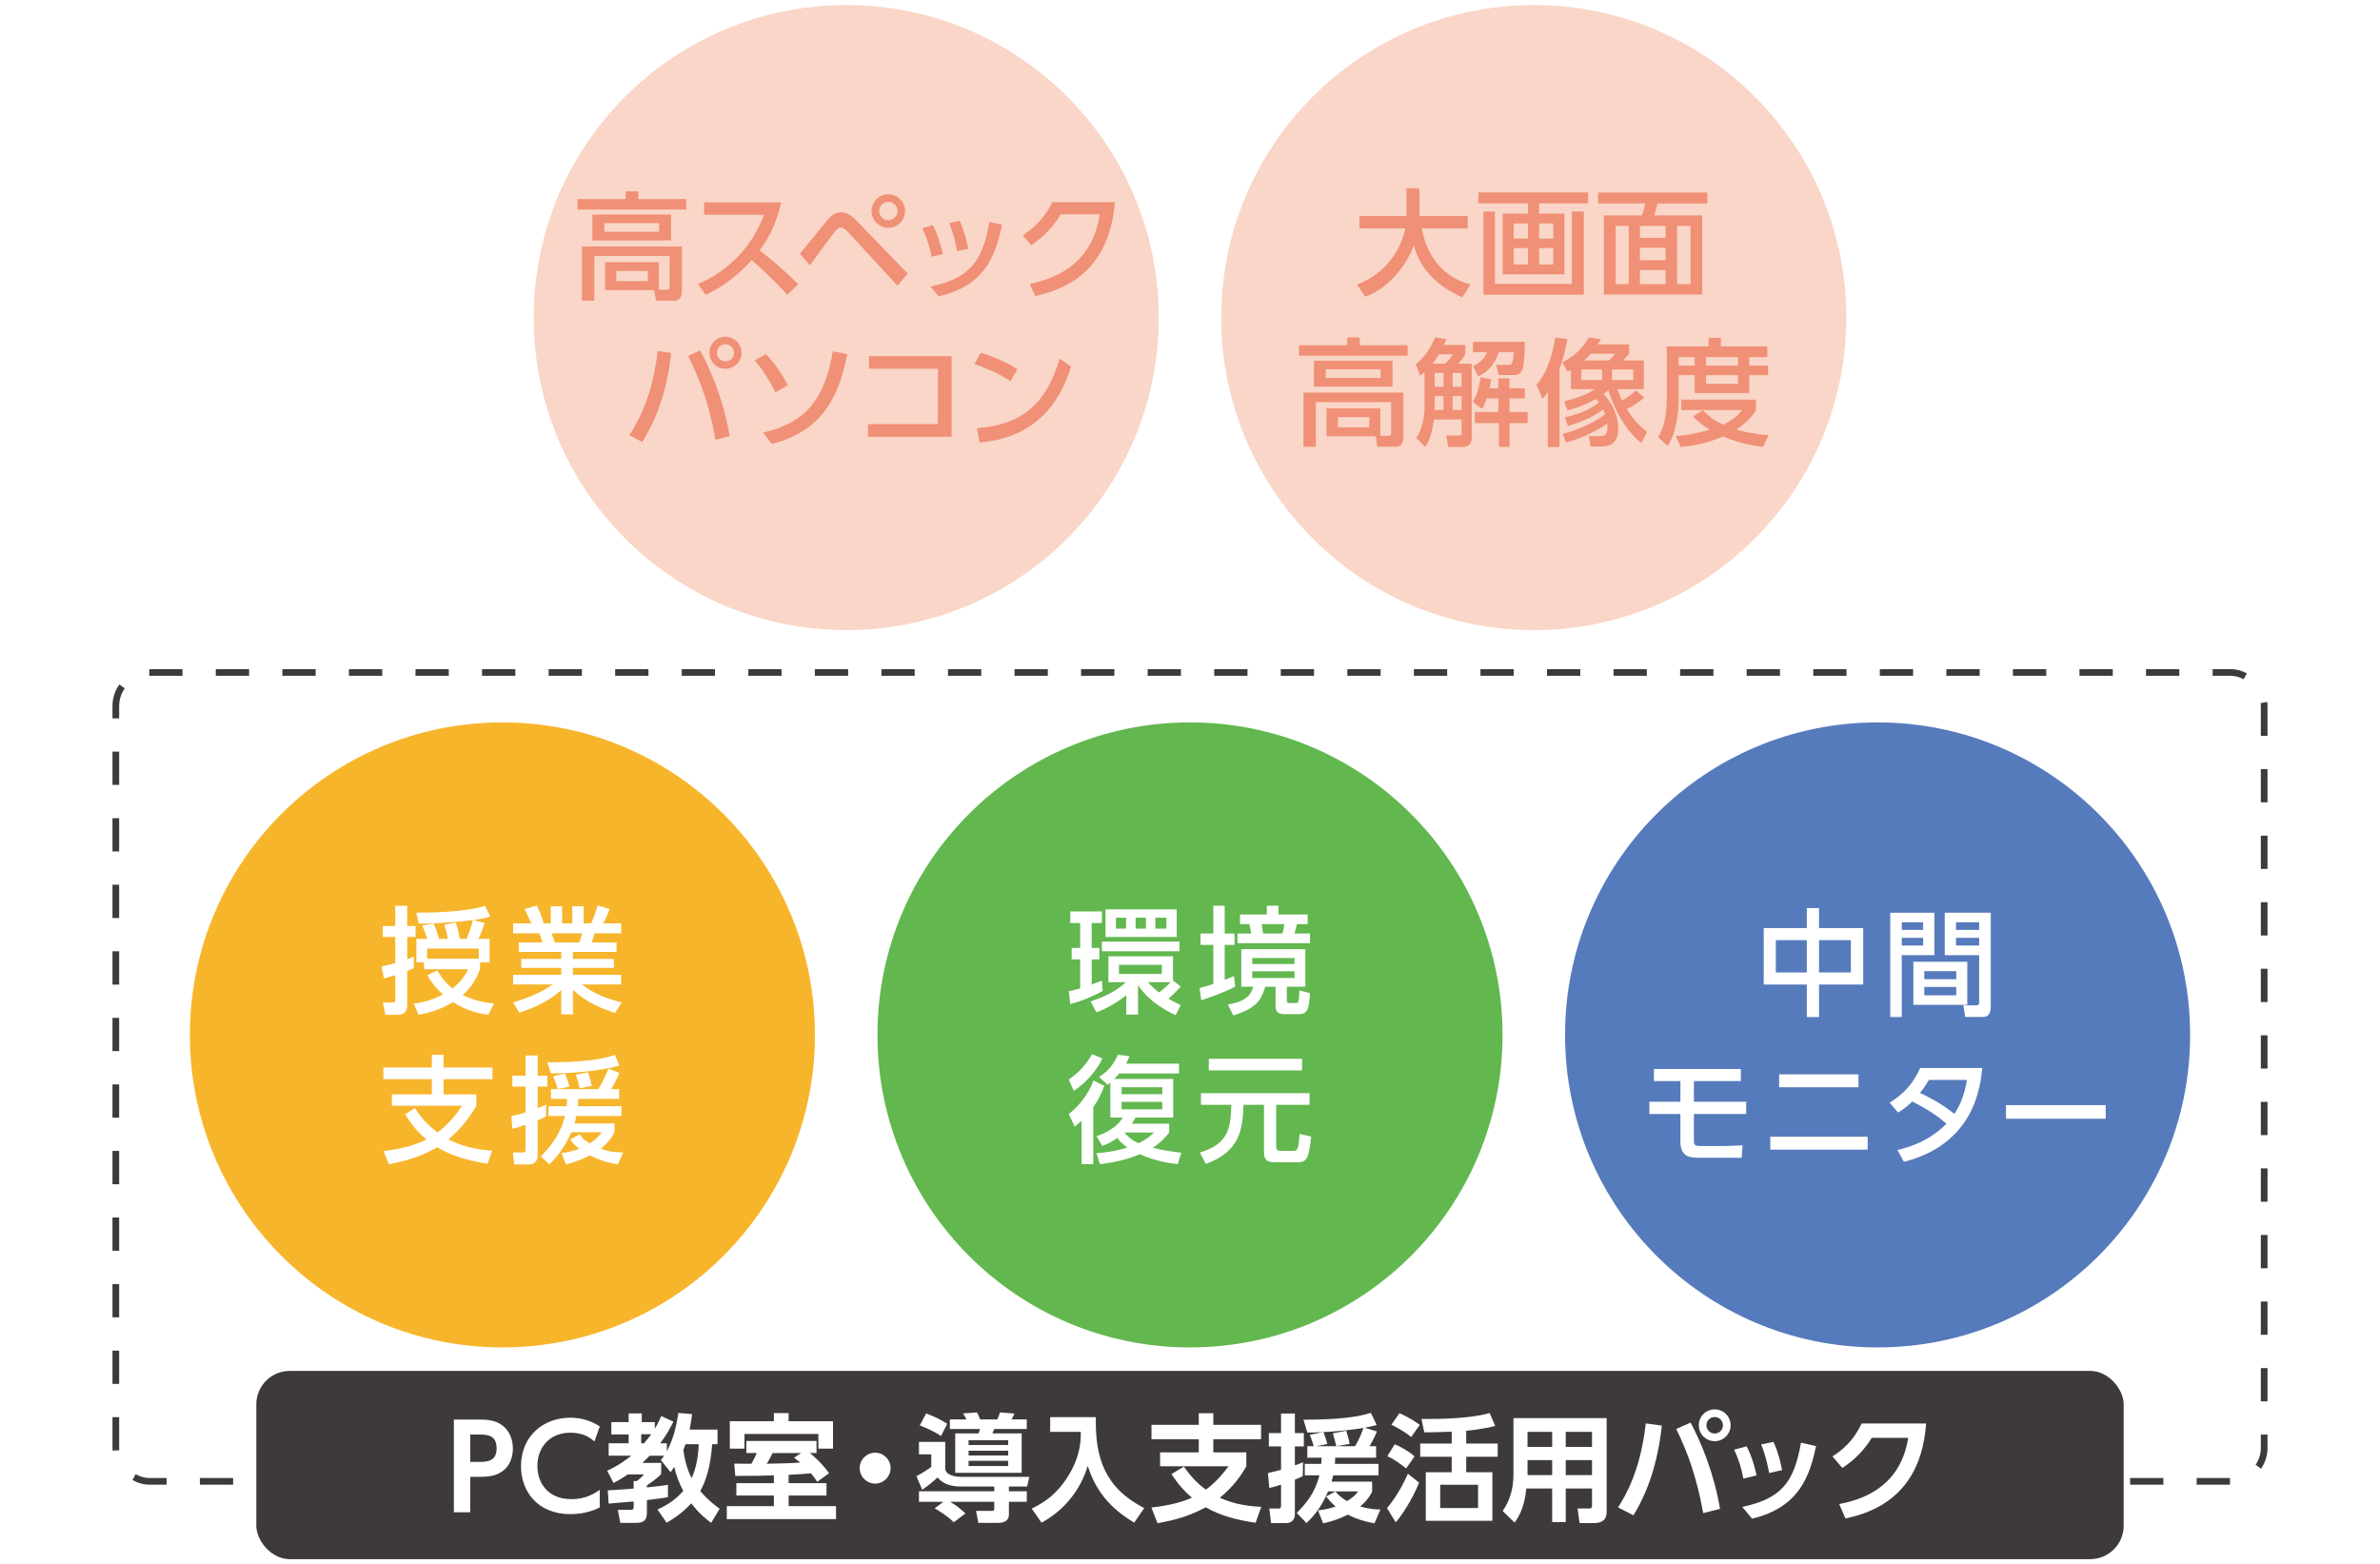 <?xml version="1.0" encoding="UTF-8"?><svg id="b" xmlns="http://www.w3.org/2000/svg" width="356" height="234" viewBox="0 0 356 234"><defs><style>.d{fill:none;stroke:#3e3a39;stroke-dasharray:0 0 4.978 4.978;stroke-miterlimit:10;}.e{fill:#f9d6c7;}.e,.f,.g,.h,.i,.j,.k{stroke-width:0px;}.f{fill:#f7b52c;}.g{fill:#62b74f;}.h{fill:#567bbc;}.i{fill:#3e3a39;}.j{fill:#fff;}.k{fill:#f09076;}</style></defs><g id="c"><rect class="j" width="356" height="234"/><circle class="f" cx="75.152" cy="154.815" r="46.749"/><path class="j" d="m57.069,144.575c.556-.121.938-.208,2.051-.504v-3.91h-1.877v-1.634h1.877v-3.024h1.79v3.024h1.251v1.634h-1.251v3.337c.243-.087.4-.139.991-.383v1.704c-.226.121-.382.208-.991.434v5.145c0,1.199-.799,1.408-1.373,1.408h-1.895l-.382-1.843h1.443c.399,0,.417-.069.417-.486v-3.598c-1.165.348-1.286.4-1.686.487l-.365-1.791Zm6.361-.607h-1.147v-3.528h1.634c-.157-.47-.452-1.269-.748-1.999l1.686-.278c.312.695.625,1.53.817,2.277h1.303c-.035-.4-.191-1.13-.521-2.12l1.721-.296c.382,1.025.556,2.12.591,2.416h1.008c.226-.521.625-1.495.973-2.799-1.06.14-4.449.505-8.116.539l-.348-1.651c1.738,0,7.299-.034,10.271-1.025l.782,1.6c-.591.191-1.129.348-2.537.521l1.686.451c-.243.817-.573,1.634-.921,2.364h1.668v3.528h-1.425v1.025c-.278.712-.938,2.398-2.589,3.857,1.79.887,3.441,1.13,4.675,1.27l-.852,1.686c-.886-.122-3.006-.435-5.283-1.895-2.034,1.234-3.911,1.669-5.145,1.895l-.712-1.669c.904-.121,2.572-.399,4.345-1.373-1.321-1.182-1.946-2.241-2.329-2.902l1.495-.678c.365.591.991,1.651,2.259,2.694,1.634-1.304,2.138-2.434,2.346-2.885h-6.587v-1.025Zm8.186-.557v-1.512h-7.734v1.512h7.734Z"/><path class="j" d="m91.995,151.527c-1.877-.626-4.067-1.407-6.292-3.441v3.65h-1.755v-3.633c-1.112.974-2.607,2.155-6.274,3.406l-.904-1.547c3.598-1.095,5.092-2.138,5.874-2.693h-5.892v-1.442h7.195v-1.043h-5.979v-1.338h5.979v-1.043h-6.344v-1.426h3.528c-.07-.277-.313-1.077-.469-1.355h-3.911v-1.494h2.729c-.122-.261-.678-1.442-1.008-2.155l1.808-.521c.435.834.695,1.529,1.042,2.677h1.061v-2.555h1.703v2.555h1.512v-2.555h1.704v2.555h1.129c.33-.713.765-1.93.956-2.677l1.808.521c-.052.156-.435,1.234-.956,2.155h2.676v1.494h-3.945c-.087.227-.417,1.165-.487,1.355h3.737v1.426h-6.518v1.043h6.118v1.338h-6.118v1.043h7.212v1.442h-5.892c2.051,1.529,3.841,2.155,5.979,2.677l-1.008,1.581Zm-5.353-10.55c.122-.277.261-.66.417-1.355h-4.553c.087.191.399,1.147.486,1.355h3.65Z"/><path class="j" d="m72.932,174.088c-3.737-.591-6.048-1.547-7.525-2.468-2.085,1.182-3.962,1.911-7.23,2.537l-.817-1.964c1.043-.122,4.015-.486,6.431-1.738-1.53-1.286-2.364-2.433-3.198-3.771l1.46-.921c.852,1.304,1.755,2.416,3.407,3.649,1.79-1.373,2.815-2.763,3.649-3.997h-10.497v-1.703h5.979v-2.276h-7.248v-1.738h7.248v-1.895h1.755v1.895h7.317v1.738h-7.317v2.276h4.901v1.738c-1.373,2.259-2.555,3.614-4.171,4.987,2.642,1.391,5.283,1.6,6.552,1.687l-.695,1.964Z"/><path class="j" d="m76.479,166.944c.539-.104,1.112-.226,2.138-.556v-3.841h-1.981v-1.634h1.981v-3.024h1.808v3.024h1.443v1.634h-1.443v3.232c.417-.156.73-.296,1.286-.539l-.052,1.756c-.295.174-.504.295-1.234.591v5.248c0,1.13-.782,1.356-1.286,1.356h-2.225l-.191-1.791h1.46c.365,0,.434-.104.434-.521v-3.615c-1.129.399-1.564.504-1.981.591l-.157-1.912Zm9.733,0c-.035.209-.087.47-.278,1.112h5.979v1.321c-.174.348-.626,1.32-2.051,2.468,1.529.521,2.485.539,3.354.556l-.799,1.791c-.625-.104-2.364-.418-4.171-1.356-1.512.782-2.711,1.13-3.597,1.356l-.678-1.721c.678-.07,1.425-.14,2.677-.626-.817-.608-1.078-.99-1.338-1.391l1.408-.765c.244.365.504.765,1.478,1.355,1.095-.695,1.442-1.164,1.825-1.668h-4.554c-1.182,2.693-2.537,4.032-3.302,4.814l-1.269-1.199c1.46-1.495,2.938-3.268,3.615-6.049h-2.468v-1.46h2.711c.035-.417.052-.625.069-1.095h-2.416v-1.46h7.091c.261-.452.834-1.373,1.512-3.059l1.634.626c-.174.434-.435,1.095-1.234,2.433h1.199v1.46h-6.135c0,.47-.018.678-.035,1.095h6.517v1.46h-6.743Zm6.431-7.543c-1.825.574-6.048,1.183-10.237,1.165l-.539-1.651c5.266-.035,7.803-.348,10.115-1.112l.661,1.599Zm-8.134,1.199c.278.661.486,1.286.678,1.947l-1.755.364c-.139-.521-.452-1.373-.695-1.929l1.773-.383Zm3.441-.19c.365,1.112.469,1.512.556,2.033l-1.772.348c-.174-.713-.313-1.182-.608-2.033l1.825-.348Z"/><circle class="g" cx="178" cy="154.815" r="46.749"/><path class="j" d="m159.869,148.268c.365-.052.644-.104,1.703-.417v-4.327h-1.269v-1.721h1.269v-3.72h-1.477v-1.738h4.727v1.738h-1.529v3.72h1.147v1.721h-1.147v3.754c.817-.296,1.182-.435,1.529-.574l.122,1.547c-1.286.713-3.111,1.513-4.849,1.947l-.227-1.93Zm15.59-1.581l1.164.886c-.66.765-1.512,1.547-1.842,1.825.296.174.729.452,1.825.956l-.748,1.512c-3.893-1.772-5.422-4.153-5.631-4.501v4.414h-1.755v-2.902c-1.095.869-2.555,1.843-4.484,2.572l-.852-1.651c1.13-.364,3.528-1.199,5.249-2.867h-2.59v-3.876h9.663v3.633Zm.974-5.822v1.442h-11.61v-1.442h11.61Zm-.417-4.832v4.137h-10.654v-4.137h10.654Zm-9.09,1.252v1.633h1.512v-1.633h-1.512Zm.452,7.038v1.373h6.413v-1.373h-6.413Zm2.485-7.038v1.633h1.546v-1.633h-1.546Zm1.859,9.646c.33.382.782.886,1.65,1.529.539-.399,1.27-1.025,1.738-1.529h-3.389Zm1.095-9.646v1.633h1.651v-1.633h-1.651Z"/><path class="j" d="m179.435,147.799c.521-.14,1.147-.296,2.051-.608v-5.84h-1.912v-1.703h1.912v-4.154h1.703v4.154h1.478v1.703h-1.478v5.231c.852-.348,1.008-.417,1.391-.573l.191,1.581c-2.034,1.077-4.797,1.93-5.093,2.033l-.243-1.824Zm15.815-5.806v5.614h-2.764v1.79c0,.573,0,.643.4.643h.747c.383,0,.486,0,.557-.19.069-.174.121-.296.174-1.687l1.581.4c-.122,2.276-.33,3.146-1.686,3.146h-2.173c-1.286,0-1.286-.852-1.286-1.321v-2.78h-1.547c-.695,2.276-1.494,3.215-4.762,4.31l-.834-1.633c2.363-.435,3.476-1.217,3.771-2.677h-1.756v-5.614h9.576Zm-9.768-5.196h4.015v-1.304h1.738v1.304h4.362v1.442h-1.616c-.018.07-.174.869-.348,1.408h2.312v1.442h-10.845v-1.442h2.051c-.018-.261-.191-1.112-.278-1.408h-1.391v-1.442Zm1.825,6.518v.887h6.326v-.887h-6.326Zm0,1.981v1.008h6.326v-1.008h-6.326Zm1.408-7.057c.139.869.174.956.226,1.408h2.867c.209-.504.278-1.269.296-1.408h-3.389Z"/><path class="j" d="m159.865,161.478c1.895-1.251,2.902-2.746,3.476-3.789l1.547.644c-.747,1.703-2.52,3.736-4.275,4.849l-.747-1.703Zm5.318.956c-.278.712-.695,1.842-1.651,3.197v8.517h-1.755v-6.5c-.487.452-.695.626-1.025.903l-.887-1.929c1.164-.8,2.938-2.798,3.702-4.988l1.616.8Zm-1.164,7.525c1.633-.521,3.11-1.46,3.944-2.781h-1.877v-5.23c-.087.069-.156.121-.399.33l-1.286-1.165c1.164-.765,2.086-1.668,2.815-3.337l1.738.227c-.104.277-.243.625-.521,1.112h7.925v1.46h-8.95c-.383.469-.557.643-.747.834h8.828v5.77h-5.631c-.243.452-.435.73-.591.922h5.614v1.32c-.4.504-1.061,1.373-2.469,2.277,1.947.486,3.477.643,4.293.729l-.538,1.721c-1.165-.139-3.198-.399-5.666-1.478-1.426.591-3.268,1.165-5.979,1.478l-.521-1.651c1.06-.069,2.642-.208,4.623-.834-.852-.608-1.321-1.182-1.495-1.442-1.06.765-1.703,1.008-2.259,1.199l-.852-1.46Zm3.754-7.317v1.043h6.083v-1.043h-6.083Zm0,2.19v1.112h6.083v-1.112h-6.083Zm.435,4.588c.364.47.99,1.095,2.085,1.599,1.304-.625,1.946-1.233,2.329-1.599h-4.414Z"/><path class="j" d="m179.647,163.528h16.233v1.738h-4.988v6.17c0,.643.278.729.608.729h1.911c.644,0,.8-.052.974-2.537l1.738.399c-.348,3.511-.748,3.841-2.104,3.841h-3.267c-1.408,0-1.687-.469-1.687-1.616v-6.986h-3.059c-.104,3.667-.591,7.073-5.648,8.846l-.887-1.703c4.52-1.32,4.606-4.049,4.71-7.143h-4.536v-1.738Zm1.165-5.145h13.956v1.738h-13.956v-1.738Z"/><circle class="h" cx="280.848" cy="154.815" r="46.749"/><path class="j" d="m270.265,138.833v-2.99h1.825v2.99h6.604v8.446h-6.604v4.866h-1.825v-4.866h-6.447v-8.446h6.447Zm0,1.807h-4.64v4.832h4.64v-4.832Zm6.587,0h-4.762v4.832h4.762v-4.832Z"/><path class="j" d="m282.743,136.538h6.604v6.344h-4.884v9.246h-1.721v-15.59Zm1.721,1.426v1.146h3.198v-1.146h-3.198Zm0,2.328v1.147h3.198v-1.147h-3.198Zm9.803,3.581v6.447h-8.064v-6.447h8.064Zm-6.431,1.407v1.199h4.779v-1.199h-4.779Zm0,2.364v1.251h4.779v-1.251h-4.779Zm8.203-4.763h-5.145v-6.344h6.883v13.956c0,.487,0,1.634-1.165,1.634h-2.659l-.277-1.738h1.964c.208,0,.399-.069.399-.417v-7.091Zm-3.459-4.918v1.146h3.459v-1.146h-3.459Zm0,2.328v1.147h3.459v-1.147h-3.459Z"/><path class="j" d="m253.372,161.723v3.094h7.821v1.825h-7.821v4.066c0,.504.122.73.956.73h3.424c.243,0,1.442-.018,2.902-.104l-.139,1.859h-6.535c-1.494,0-2.624-.348-2.624-2.45v-4.102h-4.641v-1.825h4.641v-3.094h-3.963v-1.808h13v1.808h-7.021Z"/><path class="j" d="m279.363,170.048v1.929h-14.563v-1.929h14.563Zm-1.373-9.333v1.929h-11.87v-1.929h11.87Z"/><path class="j" d="m282.654,164.955c2.085-1.286,3.58-2.919,4.57-5.196h9.281c-.278,2.764-1.147,11.332-11.714,14.043l-.974-1.772c4.38-.991,6.674-3.232,7.334-3.945-1.425-1.199-2.815-2.155-5.109-3.303-.486.452-.99.938-2.12,1.651l-1.269-1.478Zm5.874-3.406c-.626,1.043-.974,1.495-1.338,1.946.747.348,3.128,1.478,5.145,3.146.886-1.355,1.512-2.815,1.877-5.093h-5.684Z"/><path class="j" d="m314.966,165.32v2.033h-14.911v-2.033h14.911Z"/><circle class="e" cx="126.576" cy="47.51" r="46.749"/><path class="k" d="m102.639,31.344h-16.25v-1.563h7.212v-1.165h1.877v1.165h7.161v1.563Zm-12.131,12.062v-4.188h8.047v4.119h1.199c.278,0,.417-.104.417-.452v-4.588h-11.279v6.674h-1.842v-8.099h14.947v6.674c0,1.391-.921,1.425-1.06,1.425h-2.816l-.278-1.564h-7.334Zm9.872-7.438h-11.766v-3.875h11.766v3.875Zm-1.791-2.589h-8.203v1.303h8.203v-1.303Zm-1.686,7.16h-4.71v1.529h4.71v-1.529Z"/><path class="k" d="m116.85,30.284c-.799,3.545-2.085,5.596-3.215,7.178.973.747,3.181,2.503,5.77,5.058l-1.634,1.581c-.816-.886-2.312-2.537-5.317-5.179-2.382,2.606-4.797,4.24-6.918,5.179l-1.129-1.616c2.068-.886,7.299-3.493,9.872-10.358h-8.951v-1.842h11.523Z"/><path class="k" d="m119.654,37.948c.66-.765,3.459-4.258,4.05-4.953.816-.974,1.407-1.234,2.085-1.234.782,0,1.46.331,2.503,1.426l7.49,7.751-1.546,1.79-7.422-8.047c-.295-.33-.695-.643-1.06-.643-.278,0-.557.226-.817.539-.643.781-3.25,4.396-3.789,5.109l-1.494-1.738Zm15.729-6.378c0,1.39-1.13,2.502-2.503,2.502-1.39,0-2.52-1.112-2.52-2.502s1.146-2.503,2.52-2.503,2.503,1.112,2.503,2.503Zm-3.876,0c0,.747.608,1.373,1.373,1.373.748,0,1.373-.626,1.373-1.373,0-.765-.625-1.373-1.373-1.373s-1.373.608-1.373,1.373Z"/><path class="k" d="m139.337,38.4c-.278-1.669-.8-3.024-1.391-4.275l1.599-.435c.782,1.512,1.217,3.146,1.495,4.311l-1.703.399Zm-.14,4.467c5.631-1.199,7.769-3.546,8.794-9.663l1.895.417c-1.095,5.248-2.85,9.106-9.472,10.723l-1.217-1.477Zm3.963-5.284c-.156-.921-.452-2.45-1.164-4.205l1.563-.348c.591,1.286,1.061,3.007,1.269,4.171l-1.668.382Z"/><path class="k" d="m154.034,42.467c5.04-1.008,9.472-3.806,10.463-10.41h-5.805c-1.165,1.825-2.416,3.268-4.467,4.623l-1.234-1.46c2.017-1.338,3.39-2.885,4.415-4.971h9.35c-.729,9.038-5.822,12.739-11.922,14.043l-.8-1.825Z"/><path class="k" d="m100.401,52.81c-.834,7.595-3.337,11.661-4.328,13.312l-1.947-1.008c2.468-3.72,3.737-8.064,4.241-12.601l2.034.296Zm6.622,12.982c-1.095-6.117-2.572-9.438-4.102-12.548l1.808-.817c1.512,2.833,3.441,7.126,4.414,12.826l-2.12.539Zm3.894-13.018c0,1.338-1.095,2.398-2.399,2.398s-2.398-1.061-2.398-2.398,1.078-2.398,2.398-2.398,2.399,1.061,2.399,2.398Zm-3.685,0c0,.713.574,1.286,1.286,1.286s1.287-.573,1.287-1.286-.574-1.286-1.287-1.286c-.695,0-1.286.557-1.286,1.286Z"/><path class="k" d="m115.988,58.701c-.608-1.251-1.686-3.198-3.111-4.797l1.687-.938c1.425,1.512,2.381,2.972,3.284,4.641l-1.859,1.095Zm-1.825,6.014c6.257-1.478,9.159-4.832,10.411-12.148l2.172.399c-1.233,5.874-3.302,11.384-11.314,13.452l-1.269-1.703Z"/><path class="k" d="m142.339,53.278v12.062h-12.514v-1.895h10.463v-8.29h-10.306v-1.877h12.356Z"/><path class="k" d="m151.145,57.032c-1.112-.747-2.798-1.703-5.388-2.555l.938-1.703c2.92.904,4.658,1.912,5.492,2.451l-1.043,1.807Zm-5.022,7.021c6.9-.504,10.394-3.754,12.392-10.41l1.703,1.217c-.938,2.798-3.511,10.515-13.695,11.331l-.399-2.138Z"/><circle class="e" cx="229.424" cy="47.51" r="46.749"/><path class="k" d="m202.99,42.569c5.162-1.964,6.796-6.326,7.23-8.411h-6.883v-1.843h7.057v-4.153h1.929v4.153h7.213v1.843h-6.883c.713,3.702,2.781,7.178,7.3,8.411l-1.233,1.912c-5.267-2.346-6.657-5.7-7.248-7.769-1.199,3.163-3.754,6.396-7.265,7.664l-1.217-1.808Z"/><path class="k" d="m237.55,30.421h-7.334v1.547h3.788v9.072h-9.229v-9.072h3.771v-1.547h-7.403v-1.633h16.406v1.633Zm-13.938,1.217v10.828h11.505v-10.828h1.79v12.444h-15.016v-12.444h1.721Zm4.936,1.79h-2.12v2.26h2.12v-2.26Zm0,3.685h-2.12v2.451h2.12v-2.451Zm3.789-3.685h-2.12v2.26h2.12v-2.26Zm0,3.685h-2.12v2.451h2.12v-2.451Z"/><path class="k" d="m255.377,30.438h-7.438c-.157.695-.313,1.234-.505,1.79h7.179v11.818h-14.704v-11.818h5.701c.156-.417.364-1.095.469-1.79h-7.038v-1.634h16.337v1.634Zm-11.749,3.354h-1.964v8.707h1.964v-8.707Zm5.509,0h-3.841v1.79h3.841v-1.79Zm0,3.268h-3.841v1.859h3.841v-1.859Zm0,3.337h-3.841v2.103h3.841v-2.103Zm3.737-6.604h-2.017v8.707h2.017v-8.707Z"/><path class="k" d="m210.559,53.207h-16.25v-1.563h7.213v-1.165h1.877v1.165h7.16v1.563Zm-12.131,12.062v-4.188h8.047v4.119h1.199c.278,0,.417-.104.417-.452v-4.588h-11.279v6.674h-1.842v-8.099h14.946v6.674c0,1.391-.921,1.425-1.061,1.425h-2.815l-.278-1.564h-7.334Zm9.872-7.438h-11.767v-3.875h11.767v3.875Zm-1.79-2.589h-8.203v1.303h8.203v-1.303Zm-1.687,7.16h-4.71v1.529h4.71v-1.529Z"/><path class="k" d="m213.084,55.658c-.191.174-.33.295-.66.538l-.644-1.703c1.877-1.512,2.659-3.493,2.868-4.015l1.703.278c-.139.312-.209.486-.383.852h3.216v1.391c-.243.435-.47.765-1.095,1.407h2.051v11.106c0,1.251-.922,1.338-1.183,1.338h-2.328l-.313-1.703h1.808c.278,0,.504,0,.504-.348v-2.051h-4.136c-.348,2.537-.817,3.371-1.304,4.102l-1.338-1.338c.852-1.304,1.233-3.042,1.233-4.606v-5.248Zm3.024-1.252c.521-.435.765-.729,1.233-1.407h-2.12c-.104.191-.417.747-.956,1.407h1.843Zm-1.495,1.391v2.068h1.304v-2.068h-1.304Zm0,3.459v2.085h1.304v-2.085h-1.304Zm2.677-3.459v2.068h1.338v-2.068h-1.338Zm0,3.459v2.085h1.338v-2.085h-1.338Zm5.092.348c-.33.955-.486,1.182-.712,1.547l-1.373-1.025c.312-.505.782-1.27,1.182-3.702l1.599.312c-.087.486-.156.834-.277,1.355h1.32v-1.477h1.669v1.477h2.294v1.513h-2.294v2.033h2.711v1.651h-2.711v3.562h-1.582v-3.562h-3.598v-1.651h3.511v-2.033h-1.738Zm5.701-8.464c-.035,4.066-.296,4.97-1.669,4.97h-2.207l-.417-1.529h1.825c.486,0,.712,0,.799-1.895h-2.207c-.66,1.756-1.391,2.764-3.076,3.633l-.8-1.529c1.183-.557,1.756-1.251,2.086-2.104h-2.086v-1.546h7.752Z"/><path class="k" d="m233.262,66.868h-1.738v-8.221c-.295.435-.417.591-.799,1.043l-.887-2.155c.608-.695,1.964-2.26,2.815-7.021l1.79.208c-.156.956-.435,2.469-1.182,4.433v11.714Zm12.235-.608c-2.242-1.79-3.963-4.797-4.936-7.908-.122.122-.296.278-.695.591,2.051,2.19,2.189,4.397,2.189,5.249,0,2.59-1.946,2.59-2.415,2.59h-1.721l-.261-1.547h1.79c.417,0,.99-.053.99-1.199,0-.33-.018-.539-.034-.678-2.555,1.808-5.075,2.537-6.152,2.85l-.521-1.286c.955-.26,3.685-.99,6.378-2.937-.104-.278-.208-.521-.312-.747-1.199.938-3.059,1.894-5.267,2.484l-.469-1.285c2.92-.661,4.396-1.651,5.092-2.225-.087-.14-.208-.278-.435-.521-1.877,1.077-3.598,1.529-4.258,1.703l-.469-1.373c.852-.209,3.18-.765,4.553-1.808h-3.562v-2.885c-.191.104-.33.19-.504.261l-.782-1.391c1.234-.644,2.746-1.6,3.963-3.702l1.79.261c-.243.435-.33.573-.452.765h4.692v1.391c-.33.417-.556.643-.956,1.008h3.146v4.293h-3.945c.121.365.312.921.695,1.703.156-.087,1.233-.695,2.103-1.512l1.199,1.077c-.782.713-2.068,1.46-2.59,1.721.644.99,1.339,2.086,3.042,3.424l-.887,1.634Zm-5.856-10.984h-3.129v1.582h3.129v-1.582Zm-1.687-2.363c-.348.399-.765.799-1.008,1.008h3.72c.435-.399.678-.678.955-1.008h-3.667Zm6.344,2.363h-3.181v1.582h3.181v-1.582Z"/><path class="k" d="m249.321,51.817h6.257v-1.286h1.824v1.286h6.952v1.599h-2.711v1.286h2.815v1.425h-2.815v2.677h-8.151v-2.677h-2.398v3.163c0,2.659-.365,5.44-1.651,7.438l-1.425-1.355c1.043-1.529,1.304-3.841,1.304-6.117v-7.438Zm5.37,9.541c.504.504,1.391,1.408,3.059,2.173,1.843-.887,2.434-1.669,2.815-2.19h-9.071v-1.563h11.157v1.563c-.261.452-.938,1.634-2.954,2.92,1.494.435,2.92.678,4.831.852l-.8,1.721c-.834-.087-3.267-.365-5.979-1.547-2.642,1.147-4.936,1.442-6.36,1.582l-.713-1.616c.956-.104,2.677-.261,5.075-.974-1.6-.974-2.207-1.669-2.485-1.999l1.425-.921Zm-3.598-7.942v1.286h2.398v-1.286h-2.398Zm4.102,0v1.286h4.779v-1.286h-4.779Zm0,2.711v1.286h4.779v-1.286h-4.779Z"/><rect class="d" x="17.325" y="100.595" width="321.35" height="121" rx="5" ry="5"/><rect class="i" x="38.341" y="205.079" width="279.317" height="28.159" rx="5" ry="5"/><path class="j" d="m71.727,212.358c1.547,0,2.537.191,3.493.938,1.008.8,1.495,2.051,1.495,3.406,0,.695-.139,2.364-1.547,3.372-.973.695-1.894.852-3.598.852h-1.234v5.301h-2.45v-13.869h3.841Zm-.104,6.326c1.095,0,2.659,0,2.659-2.016,0-2.068-1.495-2.068-2.659-2.068h-1.286v4.084h1.286Z"/><path class="j" d="m89.714,225.498c-.487.243-1.999,1.008-4.397,1.008-4.832,0-7.387-3.337-7.387-7.178,0-4.449,3.285-7.248,7.387-7.248,1.582,0,3.059.417,4.397,1.304l-.799,2.242c-.556-.47-1.547-1.304-3.598-1.304-3.146,0-4.936,2.242-4.936,4.971,0,2.503,1.529,4.971,5.11,4.971,2.207,0,3.545-.938,4.223-1.391v2.625Z"/><path class="j" d="m98.345,225.811c1.703-.782,2.763-1.547,3.858-2.781-.643-1.182-1.13-2.52-1.338-3.598-.278.4-.382.574-.556.8l-1.46-1.808c.278-.365.365-.469.487-.66h-2.155c-.174.174-.435.452-1.112,1.077h2.833v1.651c-.487.573-1.547,1.321-2.138,1.703v.312c1.634-.173,2.364-.26,3.146-.382v1.842c-.643.122-1.112.191-3.146.435v1.79c0,1.165-.348,1.617-1.668,1.617h-2.312l-.365-1.947h1.825c.469,0,.539-.104.539-.486v-.765c-.521.034-3.146.278-3.737.312l-.139-1.981c.973-.052,1.772-.087,3.875-.261v-1.129h.469c.33-.227.834-.678,1.06-.991h-2.416c-.973.678-1.547.974-2.121,1.286l-.956-1.842c1.738-.8,2.885-1.651,3.598-2.242h-3.372v-1.859h2.99v-1.321h-2.59v-1.842h2.59v-1.304h1.964v1.304h1.946v.99c.521-.869.748-1.408.973-1.895l1.808.834c-.348.713-.869,1.773-1.964,3.233h.991v1.182c1.112-2.051,1.512-4.311,1.721-5.718l2.051.174c-.07.556-.174,1.303-.365,2.312h4.171v2.189h-.8c-.26,3.424-.938,5.526-1.79,7.004,1.13,1.339,2.259,2.19,2.902,2.659l-1.269,2.104c-.695-.521-1.79-1.373-2.972-2.92-1.512,1.634-2.903,2.45-3.685,2.902l-1.373-1.981Zm-2.433-11.263v1.356h.417c.608-.713.869-1.061,1.078-1.356h-1.495Zm6.639,1.495c-.156.399-.243.626-.33.834.174,1.478.556,2.92,1.234,4.241.921-1.981,1.025-4.259,1.061-5.075h-1.964Z"/><path class="j" d="m122.237,221.674c-.227-.348-.452-.695-.938-1.286-.835.087-.991.104-3.337.243v1.234h5.665v1.859h-5.665v1.582h7.091v1.946h-16.337v-1.946h7.039v-1.582h-5.613v-1.859h5.613v-1.164c-1.477.052-2.225.087-5.77.087l-.156-1.843c.174.018,2.172.018,2.572.018.312-.521.556-1.061.799-1.599h-1.563v-1.808h10.497v1.808h-.991c.365.295,1.738,1.425,2.868,3.023l-1.772,1.286Zm-6.483-10.289h2.208v1.217h6.639v4.102h-2.189v-2.189h-11.054v2.189h-2.19v-4.102h6.587v-1.217Zm4.085,5.979h-4.275c-.313.66-.435.852-.869,1.599,1.32-.018,3.632-.069,5.005-.174-.399-.33-.608-.486-.921-.73l1.061-.694Z"/><path class="j" d="m133.216,219.623c0,1.252-1.025,2.312-2.312,2.312s-2.312-1.043-2.312-2.312c0-1.304,1.078-2.312,2.312-2.312,1.252,0,2.312,1.025,2.312,2.312Z"/><path class="j" d="m148.721,222.369h-5.005c-2.26,0-3.059-.887-3.477-1.355-.504.486-1.529,1.338-2.294,1.842l-.869-2.033c1.217-.643,1.843-1.095,2.225-1.391v-1.877h-1.842v-1.859h3.928v4.102c.261,1.13,2.138,1.13,2.503,1.13h10.08l-.33,1.442h-2.729v.713h2.676v1.581h-2.676v1.912c0,1.182-1.252,1.234-1.46,1.234h-3.111l-.348-1.791h2.451c.277,0,.277-.226.277-.364v-.991h-6.604c.955.557,1.477.974,2.294,1.738l-1.738,1.321c-1.095-1.061-2.434-1.843-2.867-2.086l1.303-.974h-3.649v-1.581h11.262v-.713Zm-10.185-10.932c1.426.556,2.155.921,3.146,1.547l-.922,1.842c-.451-.312-1.112-.765-3.18-1.599l.955-1.79Zm3.546.903h2.485c-.122-.261-.348-.643-.521-.903l2.086-.156c.104.208.261.469.486,1.06h2.555c.278-.625.348-.852.399-1.06l2.155.174c-.121.312-.191.486-.417.886h2.276v1.426h-4.866c-.087.226-.174.435-.277.66h4.379v5.892h-9.94v-5.892h3.493c.156-.399.156-.417.208-.66h-4.501v-1.426Zm2.798,3.111v.713h5.927v-.713h-5.927Zm0,1.564v.712h5.927v-.712h-5.927Zm0,1.512v.782h5.927v-.782h-5.927Z"/><path class="j" d="m157.089,211.993h6.831c-.122,6.065,1.303,10.55,7.229,13.608l-1.494,2.173c-3.824-2.276-5.822-4.971-6.952-8.499-1.112,3.737-3.65,6.761-6.917,8.499l-1.46-2.104c1.303-.643,3.562-1.772,5.509-4.953,1.843-3.023,1.843-5.422,1.825-6.517h-4.571v-2.208Z"/><path class="j" d="m187.812,227.792c-2.607-.383-5.18-.991-7.456-2.312-2.59,1.39-4.85,1.964-7.213,2.381l-.921-2.347c3.11-.33,5.058-1.008,6.065-1.477-1.599-1.356-2.468-2.625-3.059-3.528l1.859-1.112c1.391,2.016,2.677,3.007,3.285,3.441,1.737-1.27,2.815-2.729,3.389-3.494h-10.236v-2.085h5.787v-1.964h-7.073v-2.155h7.073v-1.738h2.173v1.738h7.143v2.155h-7.143v1.964h4.936v2.103c-.695,1.182-1.772,2.902-3.963,4.692,1.825.8,3.598,1.234,6.205,1.356l-.852,2.381Z"/><path class="j" d="m189.656,220.354c.487-.104,1.025-.227,1.964-.487v-3.493h-1.824v-1.998h1.824v-2.92h2.068v2.92h1.339v1.998h-1.339v2.833c.33-.104.539-.191,1.217-.469l-.035,2.067c-.277.157-.469.261-1.182.539v5.196c0,.782-.521,1.304-1.269,1.304h-2.294l-.261-2.173h1.338c.296,0,.417-.069.417-.486v-3.094c-1.199.383-1.373.417-1.755.504l-.209-2.241Zm16.303-6.223c-.156.365-.365.938-1.095,2.208h.973v1.72h-6.117c-.018.487-.018.644-.053.922h6.535v1.721h-6.778c-.104.382-.174.643-.243.938h6.065v1.512c-.312.573-.66,1.234-1.79,2.207,1.408.399,2.276.435,3.024.452l-.887,2.068c-1.616-.296-2.78-.678-3.997-1.304-1.495.782-2.833,1.112-3.685,1.304l-.765-1.947c.712-.069,1.529-.174,2.624-.573-.713-.626-1.13-1.146-1.407-1.494l1.39-.748c.296.348.73.852,1.738,1.443,1.025-.644,1.321-1.009,1.669-1.46h-4.502c-1.095,2.642-2.45,3.979-3.232,4.744l-1.46-1.529c1.286-1.269,2.729-2.938,3.389-5.613h-2.189v-1.721h2.468c.018-.278.035-.47.052-.922h-2.138v-1.72h.956c-.052-.244-.382-1.252-.591-1.704l1.946-.399c-1.477.069-1.65.069-2.312.053l-.573-1.912c2.833,0,4.519-.122,5.336-.191,2.902-.243,4.188-.66,4.744-.834l.869,1.808c-.435.121-.782.226-1.79.417l1.825.556Zm-3.268,2.208c.573-.956.852-1.617,1.251-2.729-2.033.331-3.928.505-5.979.626.035.122.435,1.147.574,1.772l-1.651.331h3.007c-.018-.087-.47-1.721-.521-1.93l1.998-.382c.383,1.286.418,1.442.505,1.964l-1.965.348h2.781Z"/><path class="j" d="m207.467,225.602c1.668-1.946,2.78-4.345,3.128-5.145l1.669,1.339c-1.008,2.537-2.694,5.074-3.493,5.927l-1.304-2.121Zm2.867-5.943c-1.233-.956-1.946-1.426-2.815-1.825l1.096-1.772c.903.33,2.207,1.112,2.972,1.808l-1.252,1.79Zm.748-4.692c-1.182-.974-2.59-1.651-2.955-1.843l1.199-1.721c1.442.626,2.416,1.286,3.042,1.756l-1.286,1.808Zm8.237.973h4.71v1.981h-4.71v2.312h3.911v7.265h-9.959v-7.265h3.876v-2.312h-4.71v-1.981h4.71v-1.772c-1.738.069-2.538.087-4.102.104l-.417-1.999c6.726.052,9.193-.626,10.201-.887l.817,1.93c-2.051.521-3.963.678-4.328.713v1.911Zm1.773,6.17h-5.666v3.477h5.666v-3.477Z"/><path class="j" d="m240.322,226.141c0,1.408-.956,1.703-1.895,1.703h-2.155l-.295-2.189h1.721c.226,0,.435-.035.435-.435v-2.555h-3.928v5.022h-2.034v-5.022h-3.858c-.26,2.415-.852,3.858-1.755,5.109l-1.79-1.738c.921-1.338,1.616-3.041,1.616-5.526v-8.377h13.938v14.008Zm-8.151-11.939h-3.685v2.241h3.685v-2.241Zm0,4.223h-3.685v2.242h3.685v-2.242Zm5.962-4.223h-3.928v2.241h3.928v-2.241Zm0,4.223h-3.928v2.242h3.928v-2.242Z"/><path class="j" d="m248.576,213.263c-.626,5.718-2.138,9.958-4.241,13.417l-2.312-1.182c.991-1.547,3.337-5.302,4.154-12.566l2.398.331Zm6.188,13.087c-.938-5.197-2.225-8.882-4.032-12.583l2.155-.956c1.616,3.041,3.51,7.646,4.396,12.896l-2.52.644Zm4.102-13.14c0,1.304-1.061,2.381-2.382,2.381-1.303,0-2.381-1.06-2.381-2.381,0-1.338,1.078-2.381,2.381-2.381,1.321,0,2.382,1.061,2.382,2.381Zm-3.615,0c0,.695.556,1.234,1.233,1.234.661,0,1.234-.521,1.234-1.234s-.573-1.233-1.234-1.233c-.678,0-1.233.521-1.233,1.233Z"/><path class="j" d="m260.769,221.188c-.261-1.495-.712-2.92-1.373-4.328l1.86-.504c.868,1.634,1.32,3.546,1.494,4.346l-1.981.486Zm-.156,4.24c5.805-1.269,7.717-3.58,8.777-9.61l2.259.504c-.938,4.327-2.398,9.142-9.576,10.862l-1.46-1.756Zm4.015-5.074c-.208-1.096-.504-2.625-1.199-4.275l1.843-.383c.625,1.286,1.095,3.076,1.286,4.224l-1.93.435Z"/><path class="j" d="m275.103,224.993c4.728-.868,9.299-3.406,10.324-9.906h-5.44c-.938,1.478-2.259,3.129-4.414,4.502l-1.478-1.721c2.155-1.339,3.477-3.024,4.362-4.919h9.646c-.277,3.493-1.338,12.044-12.062,14.199l-.938-2.155Z"/></g></svg>
